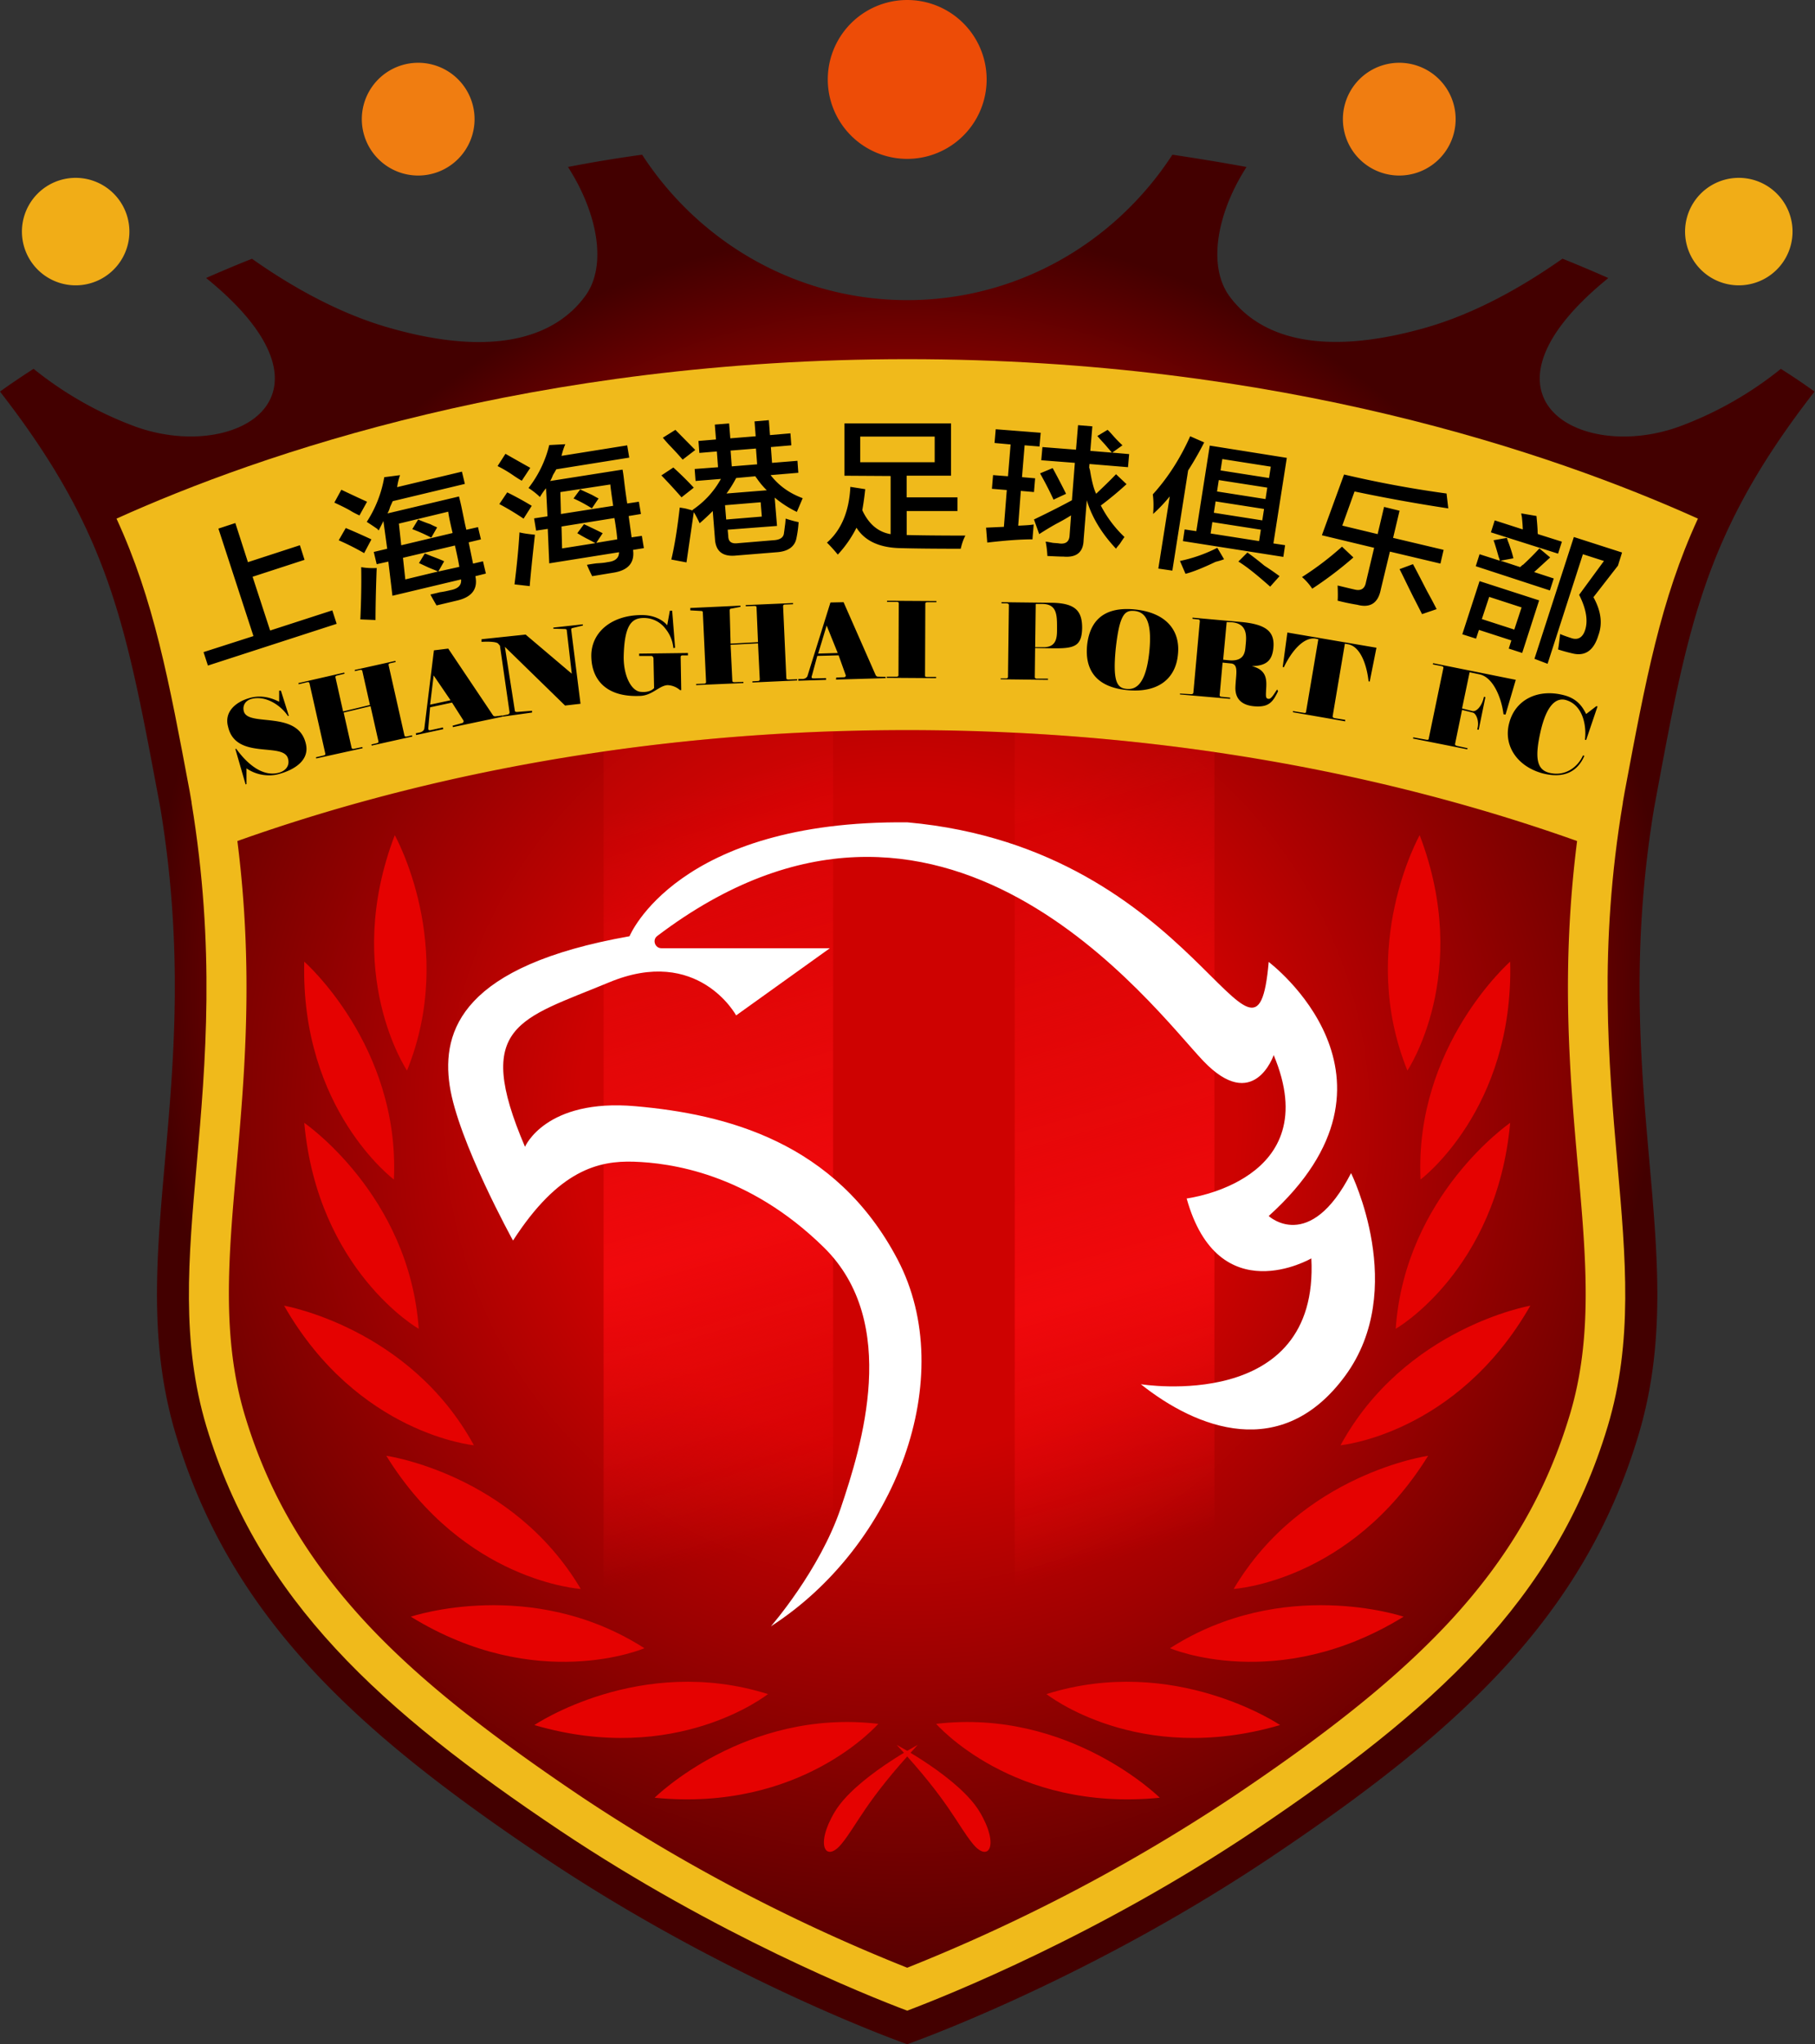 <svg xmlns="http://www.w3.org/2000/svg" width="444" height="500" fill="none"><rect width="100%" height="100%" fill="#333333" stroke="none"/><path fill="url(#a)" d="M400.8 351.07c-13.37 44.43-44 72.43-89.72 103.07C265.36 484.8 221.93 500 221.93 500s-43.43-15.21-89.14-45.86C87.07 423.5 56.5 395.5 43.07 351.07c-13.43-44.43 7.57-84.43-3.85-153.5C30.92 153.28 27.14 130.7 0 95.78c0 0 2.79-2.07 8.21-5.57a88.25 88.25 0 0 0 24.36 13.93c24.57 9.28 53.5-6.93 18.29-35.79-.14-.14-.29-.21-.43-.36 3.57-1.57 7.29-3.14 11.21-4.7C70.5 69.56 82.43 76.56 95.3 80.2c26.5 7.57 40.93 1.71 47.86-7.79 5.5-7.5 2.92-20.5-4.22-31.57a331.34 331.34 0 0 1 18.14-3c13.93 21.43 37.8 35.57 64.86 35.57 27.07 0 50.93-14.14 64.86-35.57 6.21.93 12.29 1.93 18.14 3-7.14 11.07-9.64 24.07-4.21 31.57 6.93 9.5 21.36 15.29 47.86 7.79 12.86-3.64 24.71-10.64 33.64-16.93A355.4 355.4 0 0 1 393.43 68c-.14.15-.28.22-.42.36-35.15 28.86-6.29 45.07 18.28 35.79a88.24 88.24 0 0 0 24.36-13.93c5.43 3.43 8.22 5.57 8.22 5.57-27.15 34.93-31 57.5-39.22 101.79-11.43 69.07 9.5 109.14-3.86 153.5Z"/><path fill="#F0BA1B" d="M397 196.28v-.07l.44-2.5c5.14-27.43 8.78-47 17.92-66.86-35.35-15.93-102.21-39-193.43-39-91.21 0-158.14 23.07-193.43 39 9.14 19.86 12.79 39.43 17.93 66.86l.43 2.5v.14c5.85 35.65 3.43 63.58 1.28 88.22-2.07 23.43-3.85 43.64 2.36 64.36 12.86 42.57 42.64 69.43 86.57 98.86 38.15 25.5 74.93 40.28 84.86 44 9.86-3.72 46.79-18.5 84.86-44 43.93-29.5 73.72-56.36 86.5-98.93 6.22-20.72 4.43-40.93 2.36-64.36-2.14-24.64-4.64-52.57 1.36-88.22Z"/><path fill="#F1AD17" d="M18.51 69.79a13.14 13.14 0 1 0 0-26.29 13.14 13.14 0 0 0 0 26.29Z"/><path fill="#F07D11" d="M101.93 42.93a13.79 13.79 0 1 0 0-27.57 13.79 13.79 0 0 0 0 27.57Z"/><path fill="#F1AD17" d="M425.36 69.79a13.14 13.14 0 1 0 0-26.29 13.14 13.14 0 0 0 0 26.29Z"/><path fill="#F07D11" d="M341.93 42.93a13.79 13.79 0 1 0 0-27.57 13.79 13.79 0 0 0 0 27.57Z"/><path fill="#ED4C07" d="M221.93 38.86a19.43 19.43 0 1 0 0-38.86 19.43 19.43 0 0 0 0 38.86Z"/><path fill="url(#b)" d="M386 285.36c-2-22.65-4.2-48-.2-79.65-38.08-13.57-93.8-27.14-163.87-27.14-70.07 0-125.78 13.57-163.86 27.14 4 31.65 1.79 57-.21 79.65-2 22.43-3.64 41.78 2 60.71 5.71 19 15.07 35 29.43 50.58 12.43 13.42 28.86 26.64 53.21 43a432.6 432.6 0 0 0 79.43 41.64 434.9 434.9 0 0 0 79.43-41.64c24.43-16.36 40.8-29.65 53.22-43 14.36-15.5 23.71-31.58 29.43-50.58 5.71-18.93 4-38.28 2-60.71Z"/><path fill="url(#c)" d="M203.8 178.85v294.72A433 433 0 0 1 147.66 443V183.85a506.2 506.2 0 0 1 56.14-5Z"/><path fill="url(#d)" d="M297.08 183.93v258.5a427.76 427.76 0 0 1-48.85 27.29v-290.5a518.1 518.1 0 0 1 48.85 4.7Z"/><path fill="#000" d="m50.86 162.79-1.07-3.29L62 155.58l-8.57-26.29 4.14-1.36 3.08 9.57 12.71-4.14 1.14 3.57-12.71 4.14 4.29 13.15 15.21-4.93 1.07 3.29-31.5 10.21Zm37.07-36.71c-.43-.22-1.07-.5-1.93-1-.78-.5-2.21-1.22-4.21-2.15l1.71-3.14c1.22.57 3.29 1.57 6.29 2.93l-1.86 3.36Zm1.15 9.21a62.7 62.7 0 0 0-6.22-3.14l1.72-3c2.21.92 4.28 1.85 6.28 2.78l-1.78 3.36Zm2.78 16.36-3.71-.15c.21-4.64.28-8.93.21-12.78 1.22.21 2.43.28 3.79.21-.22 5.79-.29 10.07-.29 12.72Zm.79-21.93c-.15-.07-.22-.22-.36-.36a80.2 80.2 0 0 0-2.57-1.71A29.18 29.18 0 0 0 94 116.72l3.86-.5c-.36 1-.57 2-.71 2.93l15.85-3.79.72 3-17.64 4.22c-.15.28-.36.78-.65 1.42a6.98 6.98 0 0 1-.64 1.58l17.5-4.15c.07.36.29 1.14.57 2.43.5 2.36.86 4.29 1.22 5.71l2.85-.64.72 3-3 .72 1.07 5.21 2.43-.57.71 3-2.57.64c.64 3.07-.79 5.07-4.36 5.93l-5.14 1.22c-.5-.86-1-1.72-1.5-2.65.43-.14 1.21-.28 2.29-.57 1.07-.14 2-.36 2.57-.5 1.93-.36 2.78-1.21 2.64-2.64l-16.79 4-1-8.36-2.85.64-.72-3 3.29-.78-.93-6.79c-.29.64-.71 1.43-1.14 2.29Zm4.93-1.65.57 5.3 12.57-3c-.64-2.72-1-4.44-1.07-5.22l-12.07 2.92Zm14.78 10.58c-.14-1-.5-2.72-1.07-5.22l-12.71 3 .57 5.29 8-1.93c-.57-.29-1.36-.57-2.36-1l-2.29-1.07 1.43-2.36c.29.14.86.36 1.57.64 1.29.5 2.29.86 3.15 1.29l-1.43 2.5 5.14-1.14Zm-6.86-7.15c-1.5-.78-3.07-1.5-4.64-2.07l1.43-2.36c.71.3 1.71.72 3 1.15.64.35 1.21.57 1.64.78l-1.43 2.5Zm22.15-13.92c-.43-.22-1-.58-1.86-1.15a31.2 31.2 0 0 0-4.07-2.43l1.93-3c1.14.65 3.14 1.79 6.07 3.43l-2.07 3.14Zm.43 9.28a65.17 65.17 0 0 0-5.93-3.57l1.93-2.86a78.13 78.13 0 0 1 6 3.29l-2 3.14Zm1.5 16.5-3.72-.43c.57-4.57 1-8.86 1.22-12.71 1.14.28 2.42.43 3.78.57-.64 5.71-1.07 9.93-1.28 12.57Zm2.5-21.79-.36-.35a19.43 19.43 0 0 0-2.43-1.86 27.6 27.6 0 0 0 5.07-10.5l3.93-.21c-.43 1-.71 1.92-.93 2.85l16.07-2.57.5 3-17.85 2.86c-.15.28-.43.78-.79 1.36-.28.71-.5 1.21-.71 1.5l17.71-2.79c.07.36.22 1.22.36 2.5.28 2.43.57 4.36.78 5.79l2.86-.43.5 3-3 .5.72 5.21 2.5-.36.5 3-2.65.43c.43 3.15-1.21 5-4.78 5.57l-5.22.86c-.43-.86-.86-1.78-1.28-2.78.42-.08 1.21-.22 2.35-.36 1.15-.07 2-.14 2.65-.29 1.92-.21 2.85-1 2.85-2.43l-17.07 2.72-.36-8.43-2.85.43-.5-3 3.28-.5-.35-6.86c-.5.57-1 1.29-1.5 2.14Zm5-1.2.14 5.35 12.78-2c-.42-2.79-.64-4.5-.7-5.22l-12.22 1.86ZM151 131.92c-.07-1-.28-2.78-.7-5.21l-12.94 2.07.14 5.36 8.15-1.29c-.5-.29-1.29-.71-2.29-1.21-.93-.5-1.64-.93-2.14-1.22l1.64-2.21c.29.14.79.35 1.5.71 1.22.57 2.22 1.07 3.07 1.5l-1.57 2.36 5.14-.86Zm-6.2-7.57a34.13 34.13 0 0 0-4.5-2.43l1.63-2.21c.72.36 1.72.78 2.93 1.36.64.35 1.14.64 1.57.85l-1.64 2.43Zm21.92-2.71a145.22 145.22 0 0 0-4.93-5.36l2.93-1.93a81.26 81.26 0 0 1 5 4.93l-3 2.36Zm.28-9.22a85.27 85.27 0 0 0-3.35-3.64 42 42 0 0 1-1.5-1.72l3.07-1.92 4.86 4.92-3.08 2.36Zm4.15 15.57c-.15-.35-.36-.78-.65-1.35-.35-.65-.57-1.08-.78-1.36l-1.79 12.28-3.71-.7c.86-3.58 1.5-7.87 2.07-12.72.36.07.93.14 1.57.28l1.57.43v-.14c2.93-2 5.22-4.5 6.93-7.57l-6.21.5-.22-2.93 5.72-.43-.29-3.86-4.28.36-.22-2.93 4.29-.36-.29-3.64 3.5-.28.29 3.64 6.21-.5-.28-3.64 3.5-.3.28 3.65 5-.43.22 2.93-5 .43.28 3.86 6.22-.5.21 2.93-6.78.57c2 2.57 4.57 4.43 7.85 5.64l-1.43 3.36a26.34 26.34 0 0 1-5.42-3.5l.57 6.93-12.07.92.14 1.5c0 1.43.78 2 2.36 1.8l8.64-.72c1.64-.08 2.57-.65 2.64-1.86.07-.36.14-1.07.29-2.14.07-.58.07-1 .14-1.29 1.07.36 2.07.64 3.14.86a27.09 27.09 0 0 1-.5 3.78c-.35 2.15-2 3.36-4.71 3.57l-10.57.86c-2.79.14-4.36-1.07-4.65-3.71l-.57-7.22a59.62 59.62 0 0 1-3.21 3Zm6.21-4.42.29 3.5 8.71-.72-.28-3.5-8.72.72Zm2.72-6.65a28.3 28.3 0 0 1-2.36 3.79l9.86-.79a19.1 19.1 0 0 1-2.5-3c-.15-.14-.22-.28-.29-.43l-4.71.43Zm-1.36-6.71.29 3.86 6.21-.5-.29-3.86-6.21.5Zm27.86 6.14v-12.78h26.07v12.78h-10.86v5.29h12.43V125H221.8v5.86c2.57.07 7.36.14 14.36.14-.5.93-.86 2-1.14 3.22-7.15 0-12-.07-14.65-.15-5.21-.07-8.85-1.78-10.85-5a28.32 28.32 0 0 1-4.57 6.58 37.49 37.49 0 0 0-2.65-2.93c3.5-3.07 5.43-7.64 5.72-13.64l3.64.57a69.27 69.27 0 0 1-.72 5.14c1.58 3.43 3.93 5.36 6.93 5.86v-14.22l-11.28-.07Zm3.85-9.57v6.28h18.22v-6.28h-18.22Zm32.86 1.57.29-3.36 11 .86-.29 3.36-3.64-.29-.64 7.79 3.21.28-.28 3.36-3.22-.28-.64 8.5h.28c1.57-.08 2.79-.15 3.5-.29-.07 1.21-.21 2.43-.28 3.64-3.07 0-6.79.29-11.07.79l-.29-3.65 4.36-.2.71-9-3.64-.3.28-3.35 3.65.28.64-7.78-3.93-.36Zm29.72 25.86c-3.5-3.72-5.93-7.72-7.15-11.86l-.78 9.71c-.07 3-1.72 4.36-4.93 4.08-1 0-2.36-.08-3.93-.15-.07-1.28-.21-2.5-.43-3.5.36 0 1 .15 1.79.29.71.07 1.21.07 1.5.14 1.64.22 2.5-.43 2.57-2l.36-4.86c-.79.5-2 1.22-3.65 2.08a67.38 67.38 0 0 0-4.14 2.5l-1.28-3.58c4-1.92 7.07-3.5 9.28-4.7l.72-9.15-8.22-.64.29-3.22 8.21.64.5-6 3.5.29-.5 6 5.29.43c-.36-.43-.93-1.07-1.65-1.93a82.7 82.7 0 0 1-1.92-2.14l2.5-1.5c.35.28.78.78 1.42 1.5 1 1.14 1.79 1.85 2.22 2.28l-2.5 1.79 4.14.36-.28 3.2-9.43-.78-.07.86c.07.22.14.43.21.72.43 2.64.93 4.57 1.5 5.7 1.71-1.63 3.36-3.2 4.86-4.78l2.57 2.43a80.57 80.57 0 0 1-6.29 5.22 28.72 28.72 0 0 0 5.79 7.71c-.22.29-.57.79-1.07 1.57-.43.57-.86 1-1 1.29Zm-15.29-12c-1-2.22-2.14-4.36-3.29-6.43l3.08-1.29c1.14 2.08 2.21 4.15 3.28 6.29l-3.07 1.43Zm25.64 16.85 2.79-17.64a37.54 37.54 0 0 1-4.07 4.29c.14-1.57.14-3.14-.07-4.79 3.64-4 6.71-8.78 9.14-14.21l3.43 1.5a80.85 80.85 0 0 1-3.93 6.86l-3.86 24.5-3.43-.5Zm6.65 1.3-1.36-3.15a36.73 36.73 0 0 0 9.14-3.22l1.65 2.79c-.5.21-1.22.43-2.07.64-3 1.43-5.43 2.43-7.36 2.93Zm-.64-8 .42-2.87 2.86.43 3.29-20.93 18.85 3-3.28 20.93 2.86.43-.43 2.86-24.57-3.86Zm7.2-4.65-.42 2.78 11.86 1.86.43-2.79-11.86-1.85Zm.8-5.07-.43 2.78 11.85 1.86.43-2.79-11.86-1.85Zm.78-5.22-.43 2.79 11.86 1.86.43-2.8-11.86-1.85Zm.86-5.14-.43 2.78 11.86 1.86.43-2.78-11.86-1.86Zm11.71 31.21c-3.21-2.85-5.78-4.93-7.78-6.14l2.21-2.21c1 .71 2.43 1.78 4.14 3.21a70.64 70.64 0 0 1 3.72 2.57l-2.29 2.57Zm10.29.5a14.07 14.07 0 0 0-2.5-2.85 73.9 73.9 0 0 0 9.78-7.43l2.79 2.64a91.66 91.66 0 0 1-10.07 7.64Zm2.36-13.07 5.42-14.86a267.84 267.84 0 0 0 25.08 4.65l.42 3.64a403.59 403.59 0 0 1-22.93-4.14l-3 8.35 8.65 2.08 1.57-6.65 3.79.93-1.58 6.64 12.36 2.93-.78 3.36-12.36-2.93-2.22 9.22c-.64 3.35-2.57 4.64-5.78 3.78a53.8 53.8 0 0 1-4.79-1c.07-.64.07-1.93 0-3.71 1.5.35 2.93.71 4.22 1 1.5.35 2.43-.22 2.71-1.79l2-8.43-12.78-3.07Zm24.5 19.29c-.43-.86-1.15-2.29-2.15-4.22-1.57-3.14-2.64-5.43-3.35-6.78l3.28-1.22c.79 1.43 1.93 3.65 3.43 6.57a132.8 132.8 0 0 1 2.36 4.43l-3.57 1.22Zm9.85 4.93 4.22-13 14.57 4.71-4.14 12.86-3.29-1.07.64-2-7.93-2.57-.71 2.14-3.36-1.07Zm3.29-16.65.93-2.93 4.93 1.58c0-.22-.07-.5-.22-.79-.5-1.79-.93-3.21-1.28-4.21l3.28-.58c.07.36.22.8.43 1.3.57 1.56.93 2.78 1.14 3.7l-3.14.58 4.79 1.57c.57-.5.78-.72.64-.5a71.07 71.07 0 0 0 4.07-4.07l2.64 2.21c-1.28 1.14-2.57 2.36-3.93 3.57l4.8 1.57-.94 2.93-18.14-5.93Zm3.29 7.5-1.8 5.43 7.94 2.57 1.78-5.42-7.93-2.58Zm.42-15.78.93-2.93 6.86 2.21c0-.64-.07-1.64-.21-3-.08-.42-.15-.71-.15-.92l3.72.64c.07.93.21 2.14.28 3.71a2 2 0 0 0 .07.72l5.86 1.85-.93 2.93-16.43-5.21Zm10.65 30.93 9.64-29.79 11.79 3.79-1 3.21-6 7.72c1.85 3.35 2.28 6.42 1.2 9.35-1.13 3.72-3.28 5.22-6.5 4.36a40 40 0 0 1-3.35-.93c.22-1.28.36-2.57.5-3.78.93.42 1.86.71 2.72 1 1.64.57 2.85-.15 3.43-2.08.7-2.28.2-5.14-1.5-8.5l6.07-8.28-5.15-1.65-8.64 26.8-3.21-1.22ZM68.72 168.93l1.93 6.14-.21.07c-1.8-2.71-5.5-5.07-8.86-4.21-1.64.43-2.29 1.71-1.93 3.07 1.07 3.86 13.14-.36 15.14 7.79 1.07 4.07-2.64 6.5-6.71 7.57-1.5.43-4.79.64-7.79-1.43v3.86l-.21.07-2.5-8.64.21-.08c2.36 3.29 6.22 7 10.43 5.86 1.43-.36 2.79-1.57 2.22-3.5-1.15-4.07-12.8.5-14.65-7.78-.93-3.36 1.5-5.93 5.29-7 1.57-.43 4-.72 7.21.92v-2.71h.43ZM86.79 163.86l9.92-2.21.08.28-1.29.29c-.36.07-.5.21-.43.5l3.86 17.14c.07.29.28.36.57.29l1.29-.29.07.29-9.93 2.21-.07-.28 1.28-.29c.36-.07.5-.21.43-.5l-1.93-8.57-6.57 1.57 1.93 8.57c.07.29.29.36.57.29l2.07-.43.07.29-11.35 2.5-.07-.29 1.85-.43c.36-.07.5-.21.43-.5l-3.86-17.14c-.07-.29-.28-.36-.57-.29l-2.07.5-.07-.28 11.21-2.57.08.28-1.79.43c-.36.07-.5.21-.43.5l1.86 8.29 6.57-1.58-1.86-8.28c-.07-.29-.28-.36-.57-.29l-1.28.29v-.29ZM182.43 148l11.57-.5v.29l-1.93.07c-.35 0-.5.14-.5.43l.79 17.57c0 .28.21.35.57.35l2.07-.07v.29l-10.93.5v-.29l1.29-.07c.36 0 .5-.14.5-.43l-.43-8.78-6.71.35.43 8.79c0 .29.21.36.57.36l2.14-.07v.28l-11.57.5v-.28l1.93-.07c.35 0 .5-.15.5-.43l-.79-17c0-.29-.21-.36-.57-.36l-2.5-.14v-.58l12.28-.57v.29l-2.2.43c-.37 0-.44.21-.44.5l.22 8.07 6.71-.36-.36-8.5c0-.28-.21-.36-.57-.36l-2.07.08V148ZM123.51 158.21l2.43 15.57c0 .29.21.36.57.36l3.64-.29v.43l-7.14 1V175l1.14-.22c.36-.07.5-.28.5-.57l-2.35-16.28-.43-.5c-.5-.58-3.29-.5-4.07-.43v-.65l10.78-1.14 11.29 9.57-1.22-10.57c0-.28-.21-.36-.57-.36l-2.71-.07v-.28l7.21-.79v.29l-2.35.57c-.36.07-.5.14-.5.43l2.28 18.14-3.78.43-14.72-14.36ZM156.36 170.22c-7.93.29-11.64-3.85-11.71-9.71-.07-5.79 4.86-10 12.14-10.07 3.43-.07 5.57 1.43 6.43 2.5l.64-3.57h.57l.72 9.07-.43.07a8.67 8.67 0 0 0-1.86-4.64 6.6 6.6 0 0 0-5.5-2.72c-2.71.07-4.57 1.5-4.78 9.15-.15 4.78 1.78 8.71 4.14 8.92 1.36.15 2.57-.14 3.29-.92l-.15-7.22c0-.28-.21-.64-.5-.64h-3v-.57l11.93-.15v.58h-1.28c-.36 0-.5.14-.5.42l.14 8.08h-.29a4.9 4.9 0 0 0-3.07-1.22c-2.14.14-3.78 2.64-6.93 2.64ZM204.57 165.72l1.93-.07c.29 0 .5-.36.36-.58l-1.71-4.78-5.22.14-1.28 4.72c-.22.64-.15.78.5.78l2.92-.07v.43l-6.78.21v-.43h1c.57 0 1-.28 1.21-.64l5.65-18.07 3.21-.07 7.86 17.86c.14.21.28.35.57.35l1.86.07v.3l-12.15.35.07-.5Zm-4.42-5.86 4.78-.14-2.71-6.72-2.07 6.86ZM110.72 177.5l2.36-.65c.28-.07.42-.42.28-.64l-2.78-4.36-5.36 1.15-.43 4.85c-.07.65 0 .86.64.72l2.93-.64.07.42-6.64 1.43-.07-.43 1-.2c.57-.15.93-.44 1.07-.87l2.36-19.21 3.5-.43 10.93 16.29c.14.21.35.28.57.28l1.78-.21.07.28-12.21 2.57-.07-.35Zm-5.5-5.15 5-1.07-4.14-6.07-.86 7.14ZM217 146.94l12.07.07v.28h-2.21c-.36 0-.5.15-.5.36l-.07 17.57c0 .29.14.36.5.36H229v.29l-12.07-.08v-.28h2.36c.35 0 .5-.14.5-.36l.07-17.57c0-.29-.15-.36-.5-.36H217v-.28ZM244.8 165.93h1.28c.36 0 .5-.14.5-.36l.22-17.57c0-.28-.15-.35-.5-.43H245v-.28l12.22.14c5.92.07 7.5 2.07 7.5 6.14-.08 4.65-2 5.08-7.5 5l-4-.07-.08 7.15c0 .21.22.35.5.35h2.72v.29l-11.57-.14v-.22Zm8.57-18.21-.14 10.57h2c3.5.07 3.35-2.79 3.35-4.86 0-3.07-.07-5.71-3.64-5.71h-1.57ZM277.65 149.07c7.72.79 11.15 5.22 10.5 11.08-.57 5.85-4.85 9.42-12.5 8.64-7.78-.79-10.28-5.22-9.71-11 .64-5.79 3.93-9.5 11.71-8.72Zm-2.07 19.43c2.07.22 4.72-.78 5.57-9.07.86-8.36-1.5-9.78-3.64-10-2.36-.21-3.64.79-4.57 9.22-.79 8.14.36 9.64 2.64 9.85ZM288.65 169.64l2.71.15c.36 0 .5-.08.57-.36l1.58-17.5c0-.29-.15-.43-.5-.43l-1.29-.14v-.29l11.93 1.07c6.21.57 8.21 2.43 7.86 6.29-.29 3.14-1.72 4.43-5.29 4.5 3.86.93 3.64 3.57 3.5 5.85-.07 1.58-.14 2.15.71 2.15.65 0 1.5-1.65 2-2.29l.22.43c-1.21 2.5-2.14 3.79-5.14 3.72-3.58-.08-5.43-1.72-5.29-4.8.14-3.13.79-5.35-.93-5.7l-2.21-.22-.72 8c0 .22.22.36.5.36l2.07.21v.29l-12.28-1.07v-.22Zm11.43-17.5-.86 9.22 1.43.14c4 .36 3.93-2.36 4.07-3.72.21-2.07.5-5.21-3.29-5.57l-1.35-.07ZM316.29 173.93l2.64.42c.36.08.57 0 .57-.28l3-17.72-.64-.14c-3.07-.5-6.07 3.36-7.79 7l-.28-.07 1.14-8.43 21.79 3.72-1.65 8.28-.28-.07c-.43-4-2-8.57-5.07-9.07l-.72-.14-3 17.78c0 .22.15.36.43.43l2.64.43v.36l-12.78-2.22v-.28ZM353.08 163.43c.08-.29-.07-.43-.42-.5l-2.15-.43.07-.29 20.22 4.07-2.5 8.5-.5-.07c-.5-4.07-2.57-9.14-5.93-9.78l-2.36-.5-1.85 8.85 2.57.65c1.07.21 2.35-1.5 2.71-3.22l.07-.28.36.07-1.64 8-.36-.07.14-.65c.29-1.57-.43-3.35-1.28-3.5l-2.57-.64-1.72 8.36c0 .21.14.35.43.43l2.64.57-.07.28-13.28-2.64.07-.29 3.21.58c.36.07.57 0 .57-.29l3.57-17.21ZM388.02 181l-.29-.08c.43-3.71-.64-8.57-4.71-9.71-2.15-.57-4.65.85-6.22 8-1.43 6.43-.71 9 2.07 9.78 4 1.07 7.15-1.43 8.36-4.21l.36.07c-1.72 4-5.14 5.64-10.29 4.29-6.21-1.72-9.64-6.86-8.07-12.43 1.5-5.57 7-8.36 13.43-6.65 3.5.93 4.64 3.22 5.36 4.58l2.5-1.93.28.07-2.78 8.21Z"/><path fill="#E50201" d="M96.57 204.28s15.29 27.15 3 57.57c0 0-15.93-23.71-3-57.57Zm-22.14 30.93s23.43 20.57 21.93 53.29c0 0-22.86-17.07-21.93-53.29Zm0 39.43s25.71 17.64 28 50.36c0 .07-24.72-14.22-28-50.36Zm-4.93 44.72s30.72 5.35 46.43 34.14c.07 0-28.43-2.64-46.43-34.14Zm25 36.71s30.86 4.36 47.57 32.57c0 0-28.5-1.71-47.57-32.57Zm6 39.36s29.5-10 57.14 7.71c0 0-26.28 11.29-57.14-7.71Zm30.22 26.5s25.85-17.43 57.14-7.57c0 0-22.36 17.78-57.15 7.57Zm29.42 17.78s22.15-21.92 54.72-18.07c0-.07-18.64 21.65-54.72 18.07Zm64.36-12.92s-15.35 8.14-20.28 16.35c-4.93 8.22-2.22 12.57 1.64 7.86 3.86-4.71 5.78-10.36 18.64-24.21Z"/><path fill="#E50201" d="M347.29 204.28s-15.29 27.15-3 57.57c0 0 15.93-23.71 3-57.57Zm22.14 30.93S346 255.78 347.5 288.5c0 0 22.86-17.07 21.93-53.29Zm0 39.43s-25.71 17.64-28 50.36c0 .07 24.72-14.22 28-50.36Zm4.93 44.72s-30.71 5.35-46.43 34.14c-.07 0 28.43-2.64 46.43-34.14Zm-25 36.71s-30.86 4.36-47.57 32.57c0 0 28.5-1.71 47.57-32.57Zm-6 39.36s-29.5-10-57.14 7.71c0 0 26.28 11.29 57.14-7.71Zm-30.21 26.5s-25.86-17.43-57.15-7.57c0 0 22.36 17.78 57.15 7.57Zm-29.43 17.78S261.57 417.8 229 421.64c0-.07 18.65 21.65 54.72 18.07Zm-64.36-12.92s15.36 8.14 20.28 16.35c4.93 8.22 2.22 12.57-1.64 7.86-3.85-4.71-5.78-10.36-18.64-24.21Z"/><path fill="#fff" d="M188.58 397.79s11.92-13.65 17.07-28.86c5.14-15.22 14.57-45.43-4.07-63.79-18.65-18.35-37.93-20.71-46.5-21-8.65-.28-18.43 2-29.58 19.29 0 0-13.5-24.43-15.5-37.93s3.15-29.29 44-36.5c0 0 11.58-28.43 68-27.86 71.44 6.43 85.15 70.72 88.36 34.15 0 0 37.65 28.21 0 62.14 0 0 10 9.28 20.15-10.5 0 0 14.07 28.43-1.43 49.57s-36.36 12.93-50 2.07c0 0 43.71 7.14 41.71-30.78 0 0-22.71 13.21-30.5-14.65 0 0 34.22-4.28 21.29-35.07 0 0-4.86 14.36-17.22 1.43-12.14-12.72-63.93-83.36-133.57-30.57-1.28.93-.57 3 1 3h41.22l-22.93 16.43s-9.29-17.15-31.08-8.08c-21.85 9.08-33.35 10.36-20.57 40.22 0 0 5-11.86 27-9.93 22 1.93 49 8.64 64.15 37.5 15.14 28.86-.5 70.07-31 89.72Z"/><defs><radialGradient id="a" cx="0" cy="0" r="1" gradientTransform="translate(221.93 241.88) scale(259.364)" gradientUnits="userSpaceOnUse"><stop offset=".41" stop-color="#CE0201"/><stop offset=".72" stop-color="#430000"/></radialGradient><radialGradient id="b" cx="0" cy="0" r="1" gradientTransform="translate(221.95 274.48) scale(211.016)" gradientUnits="userSpaceOnUse"><stop offset=".38" stop-color="#CE0201"/><stop offset="1" stop-color="#540000"/></radialGradient><linearGradient id="c" x1="139.91" x2="220.96" y1="186.04" y2="468.67" gradientUnits="userSpaceOnUse"><stop offset=".05" stop-color="#F0090C" stop-opacity=".2"/><stop offset=".42" stop-color="#F0090C"/><stop offset=".67" stop-color="#F0090C" stop-opacity="0"/></linearGradient><linearGradient id="d" x1="231.67" x2="308.67" y1="183.96" y2="452.45" gradientUnits="userSpaceOnUse"><stop offset=".05" stop-color="#F0090C" stop-opacity=".2"/><stop offset=".49" stop-color="#F0090C"/><stop offset=".72" stop-color="#F0090C" stop-opacity="0"/></linearGradient></defs></svg>